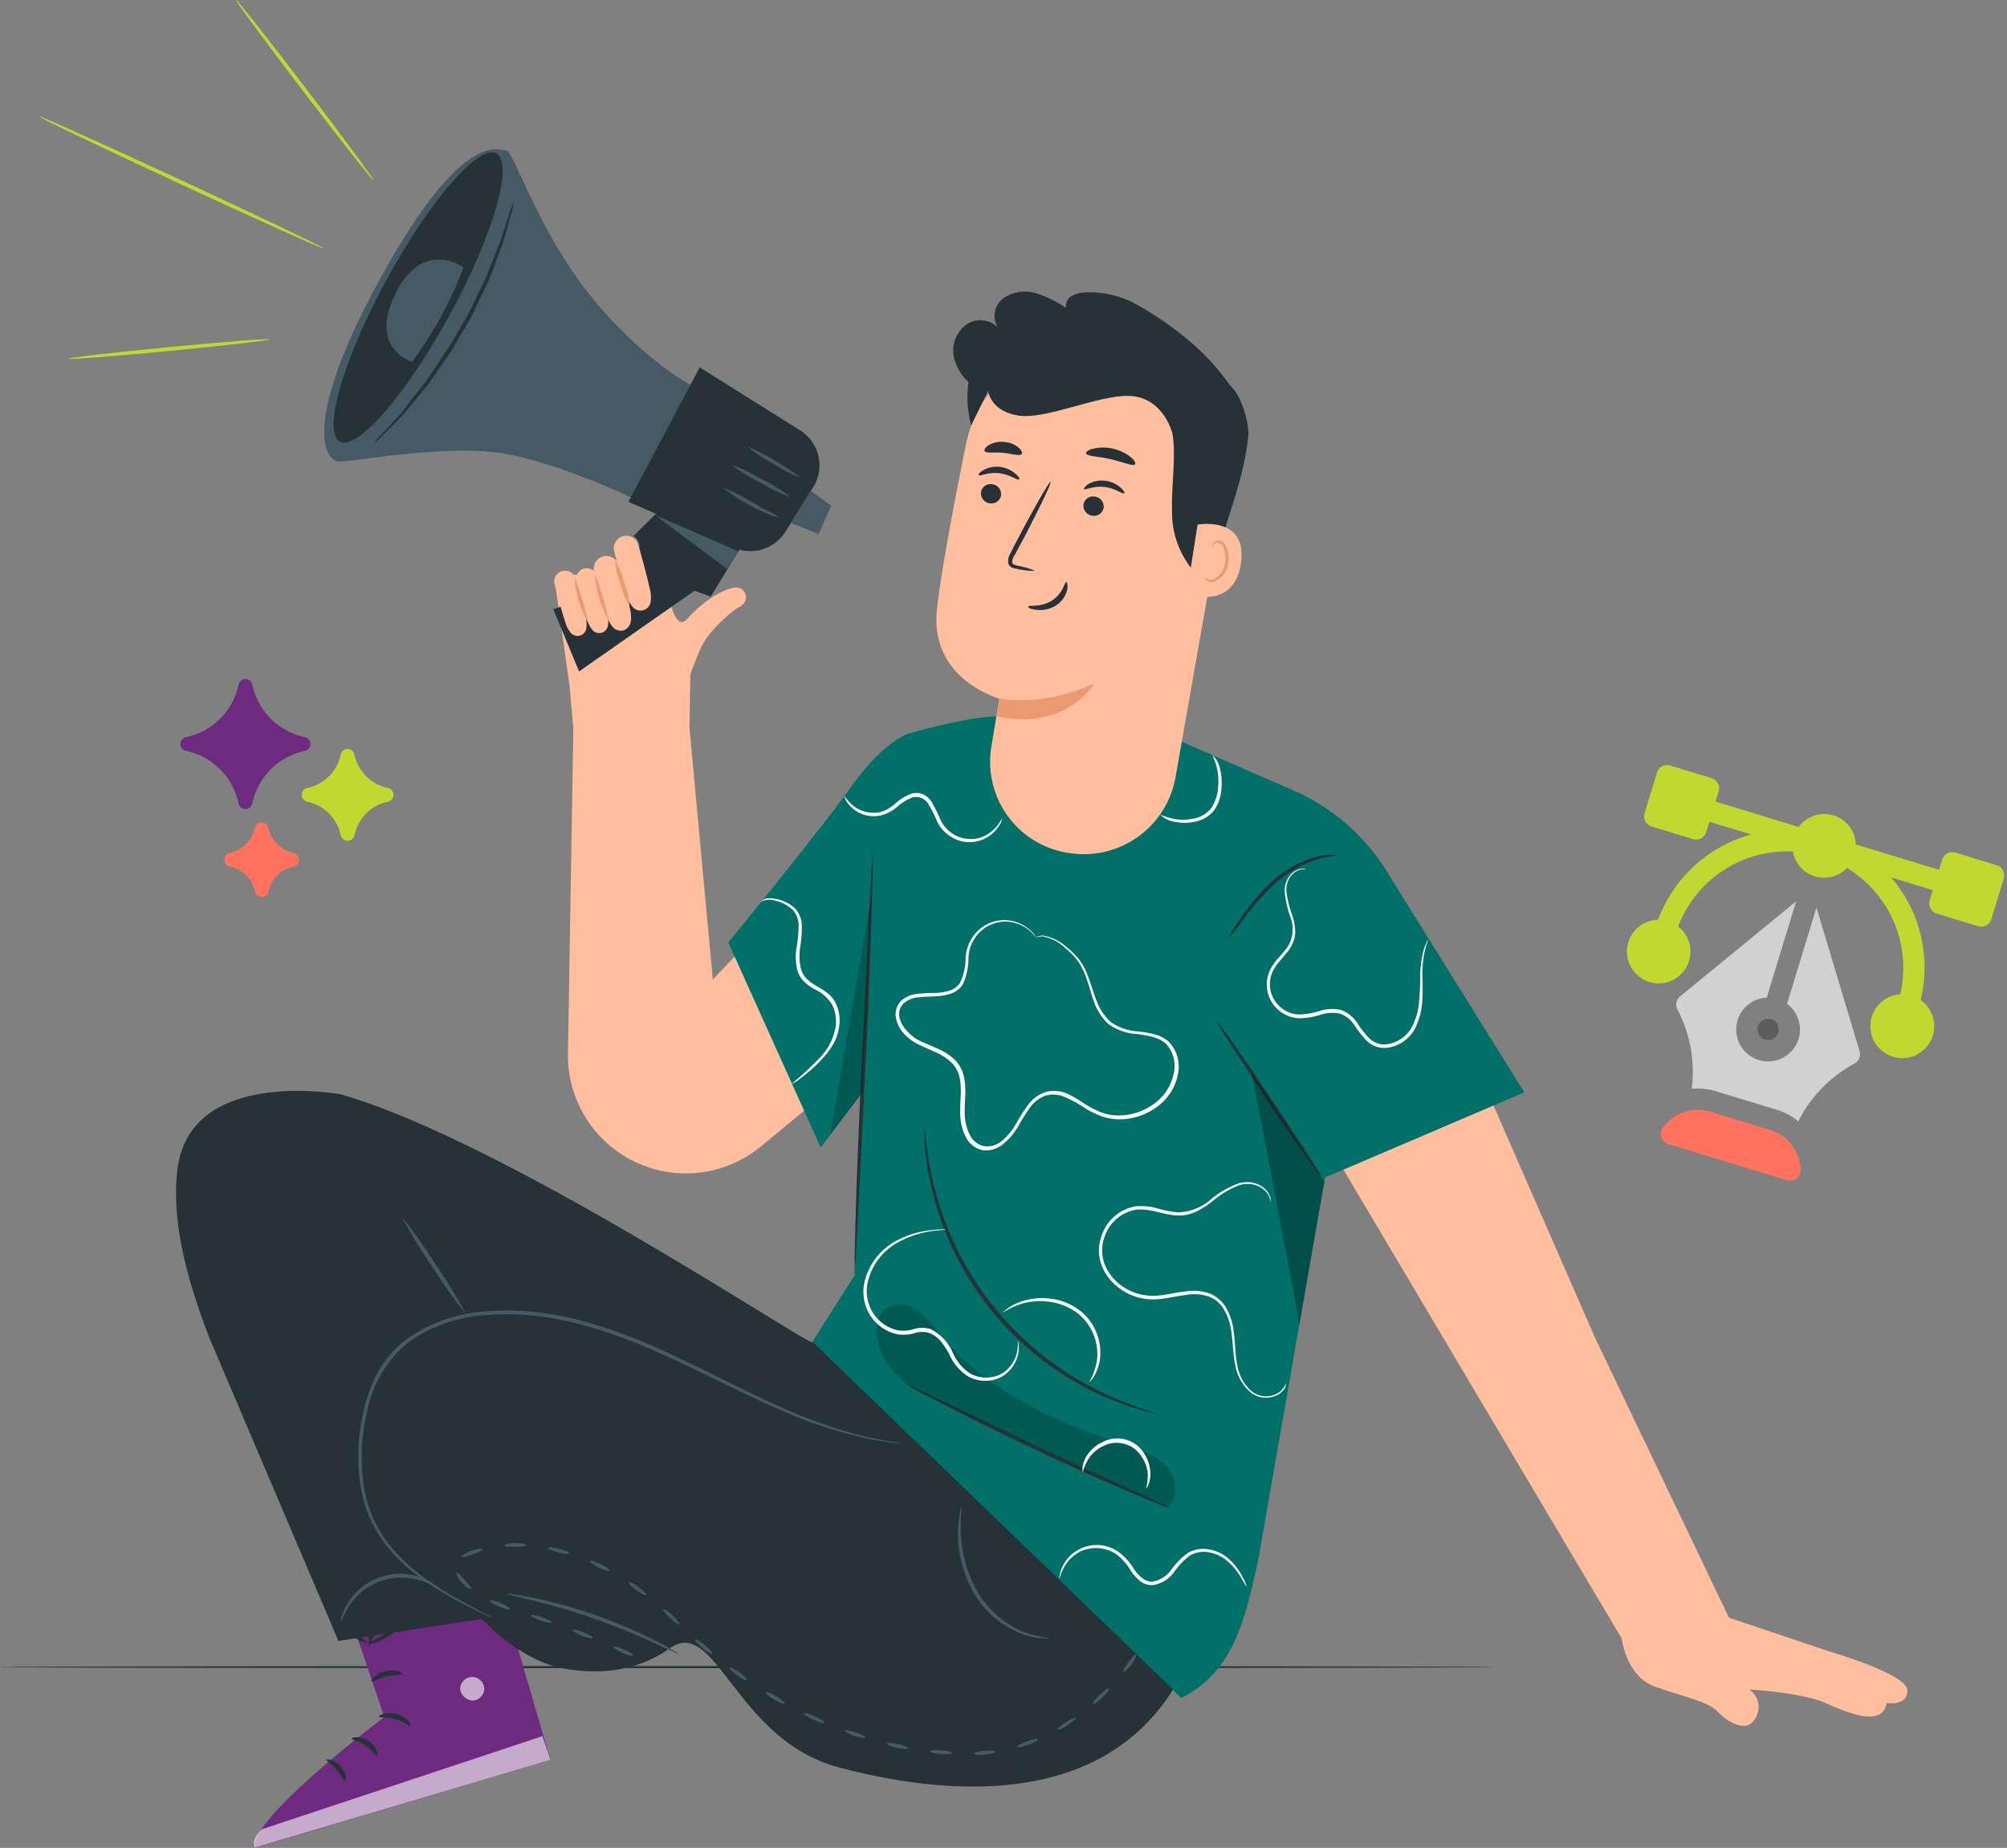 <svg height="503.038" viewBox="0 0 546.339 503.038" width="546.339" xmlns="http://www.w3.org/2000/svg"><rect x="0" y="0" width="546.339" height="503.038" fill="#808080" stroke="none"/><path d="m447.948 415.583c0 .169-91.1.293-203.474.293s-203.474-.124-203.474-.293 91.082-.293 203.474-.293 203.474.135 203.474.293z" fill="#263238" transform="translate(-41 38.237)"/><path d="m192.688 293.376a4.534 4.534 0 0 1 3.435-5.053l4.454.3 15.978-5.532a4.774 4.774 0 0 1 5.992 4.334c0 4.574 2 17.037 5.612 13.122l.28-.26c5.253-5.852 11.325-8.688 13.661-8.349a2.676 2.676 0 0 1 1.158 4.713 2.816 2.816 0 0 1 -.959.659c-.16 0-.359.2-.519.28a40.367 40.367 0 0 0 -6.092 5.453 21.173 21.173 0 0 0 -3.995 5.992c-1.059 2.477-1.9 4.634-2.557 6.491l-.24 14.64 6.351 68.447s42.143-44.26 41.164-44.679l-2.457 68.946-25.525 21.111a32.1 32.1 0 0 1 -52.608-25.266l1.458-88.5-1.039-11.6z" fill="#ffbe9d" transform="translate(-41.206 -131.973)"/><path d="m89.377 336.88 46.157 105.536 36.43 76.136 27.1 9.108s21.451 6.232 21.451 10.665-5.652 3.435-5.652 3.435c-1.039 6.631-10.226 2.876-16.657 0s-20.732-3.675-20.732-3.675a5.812 5.812 0 0 1 .4 9.307c-2.277 1.6-6.232-.34-8.908-3.2s-9.587-4.174-17.276-6.931-8.948-13.062-8.948-13.062l-92.292-155.522z" fill="#ffbe9d" transform="translate(298.702 -78.17)"/><path d="m139.41 407-11.6 15.319-25.15-55.783s24.407-29.78 33.335-42.263 15.479-14.54 15.479-14.54 16.217-4.733 24.306-4.733l40.065 2.4 40.685 17.756a56.363 56.363 0 0 1 24.507 20.632l38.308 61.536-54.245 23.185-18.2 104.179c-3.475 15.6-6.531 30.319-20.931 37.509l-100.6-96.688 11.784-18.575z" fill="#007069" transform="translate(95.598 -109.963)"/><path d="m130.3 346.521c-.24.16 5.992 9.787 13.841 21.531s14.48 21.091 14.7 20.932-5.988-9.784-13.841-21.531-14.456-21.092-14.7-20.932z" fill="#263238" transform="translate(200.893 -68.557)"/><path d="m151.02 396a18.736 18.736 0 0 0 2.676 1.6c1.738.959 4.294 2.317 7.47 3.995 6.371 3.3 15.2 7.709 25.086 12.363s18.914 8.668 25.505 11.464c3.3 1.4 5.992 2.517 7.829 3.256a19.561 19.561 0 0 0 2.936 1.039 17.6 17.6 0 0 0 -2.776-1.418l-7.69-3.535c-6.511-2.976-15.5-7.09-25.365-11.744s-18.754-8.968-25.186-11.984l-7.63-3.675a18.313 18.313 0 0 0 -2.855-1.361z" fill="#263238" transform="translate(95.832 -19.21)"/><path d="m128.24 346.6a35.608 35.608 0 0 0 3.535-4.454 71.124 71.124 0 0 1 8.928-10.186 31.535 31.535 0 0 1 11.524-6.771c3.3-1.039 5.493-1 5.493-1.2a3.992 3.992 0 0 0 -1.538-.12 19.74 19.74 0 0 0 -4.154.6 29.381 29.381 0 0 0 -11.984 6.711 57.42 57.42 0 0 0 -8.828 10.546 28.578 28.578 0 0 0 -2.976 4.874z" fill="#263238" transform="translate(206.132 -91.168)"/><path d="m152.838 360.61a4.134 4.134 0 0 0 0 1.118v3.156a73.7 73.7 0 0 0 1.618 11.524 82.568 82.568 0 0 0 46.477 57.921 75.888 75.888 0 0 0 10.905 3.995c1.318.4 2.377.619 3.076.779a4.384 4.384 0 0 0 1.078.2s-1.438-.5-3.995-1.358a89.51 89.51 0 0 1 -10.705-4.354 84.525 84.525 0 0 1 -46.1-57.462 92.53 92.53 0 0 1 -2-11.4 34.992 34.992 0 0 0 -.354-4.119z" fill="#263238" transform="translate(98.807 -54.504)"/><path d="m142.822 422.267c.18-1-12.9-68.627-12.9-68.627l19.733 29.62" opacity=".3" transform="translate(210.844 -61.455)"/><path d="m196.413 323.57a4.891 4.891 0 0 0 -.14 1.158c0 .879-.12 2-.22 3.355-.14 3.036-.359 7.19-.619 12.283-.5 10.506-1.2 24.786-2 40.545s-1.358 30.2-1.658 40.585c-.16 5.193-.26 9.407-.3 12.3v3.355a4.335 4.335 0 0 0 0 1.158 4.9 4.9 0 0 0 .14-1.158c0-.879.12-2 .22-3.335.14-3.036.359-7.21.619-12.283.5-10.506 1.2-24.786 2-40.565s1.338-30.179 1.658-40.585c.16-5.193.26-9.387.3-12.3v-3.335a4.452 4.452 0 0 0 0-1.178z" fill="#263238" transform="translate(41.172 -91.444)"/><path d="m229.446 440.347c3.236-2.676 2.5-8.149-.36-11.225s-7.11-4.334-11.1-5.692c-19.114-6.192-38.328-14.94-50.931-30.6a30.856 30.856 0 0 0 -5.652-5.992 7.809 7.809 0 0 0 -7.849-1.079c-3.855 2-3.995 7.59-2.377 11.644a22.33 22.33 0 0 0 10.526 11.5" opacity=".2" transform="translate(88.429 -30.023)"/><path d="m202.835 329.58-11.165 64.792 8.708-11.484z" opacity=".2" transform="translate(34.33 -85.45)"/><path d="m297.021 414.79 18.879 64.752-80.43 23.967c-1.818-7.829 35.212-35.612 35.212-35.612l-13.9-41.064z" fill="#6d2a7e" transform="translate(-166.071 -.471)"/><path d="m247.6 435.9a3.415 3.415 0 0 1 3.4 3.056 3.316 3.316 0 0 1 -3.016 3.4 3.635 3.635 0 0 1 -3.575-3.276 3.415 3.415 0 0 1 3.535-3.176" fill="#fff" opacity=".6" transform="translate(-119.172 20.58)"/><path d="m316.113 450.431-2.157-6.451-76.316 25.326s-3.116 2.616-2 5.013z" fill="#fff" opacity=".6" transform="translate(-166.289 28.639)"/><path d="m254.438 441.812c.12.38 2.137 0 4.454.679s3.815 2 4.134 1.758-.939-2.357-3.755-3.136-5.033.36-4.833.699z" fill="#263238" transform="translate(-151.251 25.514)"/><path d="m258.959 444.538c0 .419 2 .579 3.755 1.838s2.736 2.916 3.116 2.776 0-2.437-2.317-3.995-4.654-.998-4.554-.619z" fill="#263238" transform="translate(-163.182 28.78)"/><path d="m268.35 453.057c.4 0 .359-2.157-1.3-3.995s-3.735-2.157-3.795-1.8 1.4 1.2 2.736 2.736 1.959 3.139 2.359 3.059z" fill="#263238" transform="translate(-174.37 31.786)"/><path d="m255.614 437.922c.28.3 2-.779 4.174-1.278s4.214-.32 4.314-.719-2-1.3-4.634-.679-4.234 2.416-3.854 2.676z" fill="#263238" transform="translate(-154.543 19.718)"/><path d="m254.8 436.261a7.99 7.99 0 0 0 3.995-1.218 18.252 18.252 0 0 0 3.835-2.557 19.544 19.544 0 0 0 2-2 4.932 4.932 0 0 0 .919-1.3 1.8 1.8 0 0 0 -.439-2.157 2.256 2.256 0 0 0 -2-.38 5.81 5.81 0 0 0 -1.458.659 15.971 15.971 0 0 0 -2.237 1.6 14.677 14.677 0 0 0 -3 3.555 6.93 6.93 0 0 0 -1.4 3.995c.22 0 .759-1.438 2.237-3.415a15.977 15.977 0 0 1 3-3.1 14.709 14.709 0 0 1 2.1-1.4c.779-.479 1.5-.7 1.838-.379s.14.16 0 .459a3.714 3.714 0 0 1 -.679.959 22.636 22.636 0 0 1 -1.778 1.857 25.092 25.092 0 0 1 -3.433 2.661c-2.082 1.322-3.58 1.941-3.5 2.161z" fill="#263238" transform="translate(-154.649 11.273)"/><path d="m268.065 437.56a6.61 6.61 0 0 0 -.1-4.194 13.081 13.081 0 0 0 -1.857-4.254 12.322 12.322 0 0 0 -1.758-2.137 3.455 3.455 0 0 0 -3.176-1.278 2 2 0 0 0 -1.338 1.618 5.988 5.988 0 0 0 0 1.6 9.386 9.386 0 0 0 .8 2.716 9.987 9.987 0 0 0 2.956 3.655c2.2 1.618 3.995 1.6 3.995 1.458a17.1 17.1 0 0 1 -3.315-2.237 9.47 9.47 0 0 1 -2.4-3.4 8.187 8.187 0 0 1 -.619-2.357c-.14-.9 0-1.678.32-1.678a3.241 3.241 0 0 1 1.818.9 15.744 15.744 0 0 1 1.638 1.877 15.1 15.1 0 0 1 2 3.795c.777 2.318.797 3.916 1.036 3.916z" fill="#263238" transform="translate(-167.235 10.373)"/><path d="m150.974 376.98c-2 14.94 3.076 31.777 8.488 45.938l35.272 82.847 39.047-5.992s8.129 9.068 18.535 12.543c4.654 1.538 19.973 4.554 32.576-4.514s17.836 24.846 45.937 32.356 70.544 11.664 91.116-21.171l-97.867-94.352c-2 .479-84.345-55.045-128.824-67.688-.08 0-40.525-7.43-44.28 20.033z" fill="#263238" transform="translate(-102.612 -59.07)"/><g fill="#455a64"><path d="m224.133 469.6a5.053 5.053 0 0 0 -.519-.32l-1.6-.839c-1.418-.759-3.5-1.818-6.132-3.276a99.577 99.577 0 0 1 -9.347-5.752 49.227 49.227 0 0 1 -10.566-9.807 33.954 33.954 0 0 1 -6.851-15.858 52.689 52.689 0 0 1 .839-19.973 32.256 32.256 0 0 1 10.765-18.754 40.764 40.764 0 0 1 21.97-7.829 67.738 67.738 0 0 1 12.084.1 90.775 90.775 0 0 1 11.6 2 138.173 138.173 0 0 1 21.071 7.29c13.042 5.712 24.367 11.864 34.313 16.118a122.145 122.145 0 0 0 24.267 8.089c1.478.34 2.816.559 3.995.719s2.117.34 2.916.4l1.8.18h.619l-.619-.14-1.778-.26c-.779-.12-1.758-.26-2.9-.5s-2.457-.439-3.995-.8a128.241 128.241 0 0 1 -23.959-8.388c-9.867-4.314-21.151-10.526-34.233-16.318a137.824 137.824 0 0 0 -21.211-7.39 92.69 92.69 0 0 0 -11.724-2 70 70 0 0 0 -12.283-.1 41.584 41.584 0 0 0 -22.609 8.089 28.441 28.441 0 0 0 -7.33 8.908 40.545 40.545 0 0 0 -3.735 10.426 54.048 54.048 0 0 0 -.759 20.313 34.933 34.933 0 0 0 7.13 16.158 48.654 48.654 0 0 0 10.825 9.827 98.262 98.262 0 0 0 9.467 5.632c2.676 1.4 4.793 2.417 6.232 3.1l1.658.759a2.542 2.542 0 0 0 .6.2z" transform="translate(-90.067 -29.215)"/><path d="m246.92 373.35a115.2 115.2 0 0 0 8.189 13.362 120.91 120.91 0 0 0 9.048 12.783 118.645 118.645 0 0 0 -8.189-13.362 120.89 120.89 0 0 0 -9.048-12.783z" transform="translate(-137.341 -41.799)"/><path d="m217.91 424.542a69.007 69.007 0 0 0 7.09 1.838c4.374 1.079 10.386 2.736 16.9 5.013s12.243 4.733 16.338 6.611 6.611 3.136 6.691 3a7.991 7.991 0 0 0 -1.638-1.1c-1.1-.659-2.716-1.538-4.734-2.557a136.313 136.313 0 0 0 -33.395-11.684c-2.217-.459-3.995-.779-5.293-.939a7.991 7.991 0 0 0 -1.959-.182z" transform="translate(-80.17 9.25)"/><path d="m250.612 434.689c.18 0 .639-1.758 2.3-4.194a16.917 16.917 0 0 1 20.088-6.532c2.776 1 4.234 2.217 4.354 2s-.28-.4-.959-.939a14.137 14.137 0 0 0 -3.116-1.8 16.637 16.637 0 0 0 -20.991 6.911 13.76 13.76 0 0 0 -1.458 3.3c-.338.694-.338 1.254-.218 1.254z" transform="translate(-157.791 6.573)"/><path d="m168.2 412.79a5.373 5.373 0 0 0 -.519 1.857 30.3 30.3 0 0 0 -.439 5.253 32.516 32.516 0 0 0 4.594 16.7 25.565 25.565 0 0 0 13.382 10.865 19.215 19.215 0 0 0 5.193 1 5.352 5.352 0 0 0 2 0 37.31 37.31 0 0 1 -6.891-1.6 25.965 25.965 0 0 1 -12.743-10.725 34.154 34.154 0 0 1 -4.758-16.14c-.24-4.494.36-7.19.181-7.21z" transform="translate(93.552 -2.466)"/><path d="m155.58 437.62c.22.18 1.258-.719 2.237-2s1.5-2.656 1.238-2.8-1.138.859-2.1 2.177-1.595 2.443-1.375 2.623z" transform="translate(150.211 17.503)"/><path d="m159.285 441.658c.18.22 1.3-.559 2.5-1.718s2-2.257 1.8-2.437-1.338.559-2.517 1.7-1.982 2.235-1.783 2.455z" transform="translate(138.297 22.153)"/><path d="m163.764 444.691c.14.24 1.4-.28 2.8-1.2s2.4-1.838 2.237-2-1.438.32-2.8 1.2-2.376 1.84-2.237 2z" transform="translate(124.111 26.131)"/><path d="m168.96 446.512c0 .28 1.418 0 3-.519s2.756-1.238 2.636-1.518-1.458 0-2.976.539-2.74 1.219-2.66 1.498z" transform="translate(107.931 29.023)"/><path d="m174.7 446.795c0 .28 1.358.4 3.036.24s2.976-.5 2.936-.779-1.418-.4-3.036-.24-2.936.499-2.936.779z" transform="translate(90.387 30.598)"/><path d="m180.66 446.223c0 .28 1.3.6 2.956.719a13.367 13.367 0 0 0 2.237 0c.5 0 .8-.12.819-.26s-.26-.28-.739-.419a12.724 12.724 0 0 0 -2.2-.319c-1.733-.16-3.033-.021-3.073.279z" transform="translate(72.484 30.531)"/><path d="m186.64 445.1c0 .28 1.178.779 2.816 1.139s2.976.4 3.016.12-1.2-.8-2.816-1.138-2.956-.444-3.016-.121z" transform="translate(54.74 29.56)"/><path d="m192.448 443.289c0 .28 1.1.919 2.676 1.458s2.936.719 3.016.459-1.118-.919-2.676-1.458-2.916-.719-3.016-.459z" transform="translate(37.467 27.833)"/><path d="m198.087 440.932c-.14.26 1 1.039 2.5 1.718s2.836 1.039 2.956.779-1.019-1.039-2.517-1.718-2.819-1.038-2.939-.779z" transform="translate(20.822 25.515)"/><path d="m203.488 438.029c-.14.24.9 1.118 2.337 2s2.716 1.3 2.836 1.059-.9-1.138-2.317-2-2.716-1.279-2.856-1.059z" transform="translate(4.916 22.647)"/><path d="m208.573 434.653c-.18.24.779 1.2 2.137 2.177s2.576 1.558 2.736 1.318-.8-1.218-2.137-2.177-2.596-1.537-2.736-1.318z" transform="translate(-10.015 19.291)"/><path d="m213.346 430.827c-.2.22.679 1.278 2 2.357s2.437 1.8 2.616 1.578-.679-1.278-2-2.357-2.416-1.778-2.616-1.578z" transform="translate(-24.056 15.488)"/><path d="m217.837 426.707c-.2.22.619 1.318 1.818 2.437s2.357 1.877 2.537 1.678-.6-1.278-1.818-2.437-2.357-1.878-2.537-1.678z" transform="translate(-37.255 11.38)"/><path d="m222.317 423.023c-.16.24.779 1.218 2.117 2.177s2.557 1.558 2.736 1.338-.779-1.2-2.117-2.177-2.576-1.561-2.736-1.338z" transform="translate(-51.202 7.693)"/><path d="m227.313 420.143c-.12.26 1 1.059 2.457 1.8s2.776 1.119 2.916.859-.959-1.059-2.457-1.8-2.796-1.079-2.916-.859z" transform="translate(-66.704 4.801)"/><path d="m232.808 418.409c0 .28 1.2.839 2.776 1.218s2.956.5 3.036.24-1.158-.839-2.776-1.238-2.996-.499-3.036-.22z" transform="translate(-83.623 2.98)"/><path d="m238.7 418.34c0 .3 1.378.4 3.016.359s2.956-.18 2.976-.459-1.318-.6-3-.579-3.012.439-2.992.679z" transform="translate(-101.459 2.39)"/><path d="m244.658 420.625c.14.26 1.418-.12 2.936-.659s2.776-1.078 2.716-1.358-1.458-.2-3.056.38-2.716 1.377-2.596 1.637z" transform="translate(-118.961 3.181)"/><path d="m250.193 426.107c.18-.24-.719-1.218-1.778-2.417s-2-2.2-2.177-2 .24 1.458 1.4 2.736 2.375 1.901 2.555 1.681z" transform="translate(-121.96 6.387)"/><path d="m246.464 427.824c0-.28-1.059-1-2.557-1.618s-2.836-.919-2.976-.659 1.019.979 2.577 1.618 2.792.935 2.956.659z" transform="translate(-107.665 10.163)"/><path d="m240.9 429.5c0-.28-1.1-.919-2.676-1.458s-2.916-.739-3.016-.459 1.118.919 2.676 1.438 2.916.739 3.016.479z" transform="translate(-90.675 12.161)"/><path d="m235.174 431.757c.12-.26-1.039-.959-2.6-1.578s-2.876-.879-2.976-.619 1.059.979 2.6 1.6 2.876.877 2.976.597z" transform="translate(-73.766 14.158)"/><path d="m229.564 434.231c.12-.26-1.019-1.019-2.537-1.658s-2.856-.979-2.956-.719 1.019 1.019 2.537 1.658a6.06 6.06 0 0 0 2.956.719z" transform="translate(-57.111 16.458)"/><path d="m319.412 295.153s-13.062-3.995-30.419-23.268-24.347-43.94-26.644-43.94-11.984-5.433-33.954 34.473-15.3 50.072-11.524 50.272 29.959-5.033 45.937-2 35.951 12.9 35.951 12.9z" transform="translate(-124.629 -187.058)"/></g><path d="m248.979 290.135-5.173 8.289-2.317 3.7a11.284 11.284 0 0 1 -15.039 3.895l-27.723-11.989 19.394-36.61 27.323 17.137a11.285 11.285 0 0 1 3.535 15.579z" fill="#263238" transform="translate(-27.652 -157.414)"/><path d="m261.6 284.189-10.406 17.1-4.434-1.6-31.417 21.97-7.01-16.9s17.975-6.252 21.77-12.243 0-7.69 0-7.69l8.925-8.826z" fill="#263238" transform="translate(-57.707 -138.884)"/><path d="m256.287 262.883c-11.764 21.631-17.456 41.264-12.7 43.94s18.135-12.842 29.959-34.473 17.456-41.264 12.7-43.94-18.175 12.823-29.959 34.473z" fill="#263238" transform="translate(-151.102 -186.645)"/><path d="m204.68 285.964-7.55-3 5.453-8.708 5.512 4.015z" fill="#455a64" transform="translate(18.165 -140.62)"/><path d="m209.79 277.54 19.753 14.76 2.956-4.873z" fill="#455a64" transform="translate(-31.525 -137.349)"/><path d="m205.013 274.26-5.453 8.708 1.558.619 4.554-8.848z" fill="#455a64" transform="translate(15.735 -140.62)"/><path d="m218.848 279.528a42.988 42.988 0 0 1 -8.349-3.995 43.006 43.006 0 0 1 -7.869-4.853 43.6 43.6 0 0 1 8.349 3.995 42.989 42.989 0 0 1 7.869 4.853z" fill="#455a64" transform="translate(-3.573 -144.19)"/><path d="m215.82 276.768a36.492 36.492 0 0 1 -7.53-3.855 37.948 37.948 0 0 1 -7.05-4.714 71.5 71.5 0 0 1 14.58 8.568z" fill="#455a64" transform="translate(2.231 -146.663)"/><path d="m219.138 281.809a6.653 6.653 0 0 1 -2.377-.719l-2.5-1.039c-.919-.419-1.877-.979-2.9-1.538a32.951 32.951 0 0 1 -7.03-4.654 40.792 40.792 0 0 1 7.51 3.775c1.019.559 2 1.158 2.836 1.6s1.7.859 2.377 1.218c1.325.718 2.146 1.217 2.084 1.357z" fill="#455a64" transform="translate(-7.279 -141.018)"/><path d="m268.192 244.844s-11.025-7.989-18.495 7.11 4.474 18.595 4.474 18.595a104.08 104.08 0 0 0 14.021-25.705z" fill="#455a64" transform="translate(-142.016 -172.061)"/><path d="m278.558 234.94a14.667 14.667 0 0 1 -.659 2.956c-.519 1.877-1.238 4.594-2.237 7.989-.6 1.638-1.278 3.415-2 5.333l-1.118 2.976c-.2.5-.379 1.019-.579 1.558s-.479 1.019-.719 1.538l-3.116 6.531c-.26.579-.539 1.138-.819 1.718s-.619 1.118-.939 1.678l-2 3.415-2 3.415c-.34.539-.639 1.118-1 1.638s-.739 1.059-1.079 1.578l-4.154 5.992c-.34.459-.639.939-.979 1.378l-1.078 1.3-2 2.437-3.655 4.394c-2.417 2.517-4.414 4.474-5.792 5.852a15.975 15.975 0 0 1 -2.237 2 20.959 20.959 0 0 1 2-2.3l5.552-5.992 3.455-4.574 2-2.457 1.039-1.3c.34-.439.639-.919.959-1.378l3.995-5.992 1.059-1.558c.379-.519.659-1.1 1-1.638l2-3.4c.659-1.138 1.318-2.277 2-3.375.3-.559.659-1.1.939-1.678s.539-1.138.819-1.7l3.136-6.451c.24-.519.519-1.019.719-1.538s.419-1.039.619-1.538c.4-1.019.779-2 1.158-2.936l2.1-5.273c1.059-3.256 1.9-5.992 2.517-7.809a20.386 20.386 0 0 1 1.1-2.8z" fill="#263238" transform="translate(-138.74 -179.833)"/><path d="m224.139 280.511a3.375 3.375 0 0 0 -2.339 4.089c.859 3.4 2.257 8.728 3.375 11.984a8.969 8.969 0 0 0 1.5 2.956 2.8 2.8 0 0 0 5.093-1.438 8.907 8.907 0 0 0 -.3-3.475c-.7-3.176-2-7.989-3.116-11.8a3.375 3.375 0 0 0 -4.214-2.317z" fill="#ffbe9d" transform="translate(-54.622 -134.527)"/><path d="m226.849 283.279a3.375 3.375 0 0 0 -2.337 4.094c.859 3.4 2.257 8.728 3.4 11.984a8.608 8.608 0 0 0 1.5 2.956 3.056 3.056 0 0 0 2.956 1.118 3.136 3.136 0 0 0 2.117-2.576 9.327 9.327 0 0 0 -.28-3.475c-.719-3.156-2-7.989-3.116-11.8a3.415 3.415 0 0 0 -4.234-2.317z" fill="#ffbe9d" transform="translate(-62.745 -131.783)"/><path d="m229.6 284.919a2.956 2.956 0 0 0 -2 3.555c.739 2.936 2 7.55 2.936 10.366a7.65 7.65 0 0 0 1.3 2.576 2.417 2.417 0 0 0 4.394-1.258 7.73 7.73 0 0 0 -.24-3.016c-.619-2.736-1.738-6.851-2.7-10.226a2.956 2.956 0 0 0 -3.655-2z" fill="#ffbe9d" transform="translate(-70.711 -130.107)"/><path d="m232.557 285.241a2.956 2.956 0 0 0 -2 3.575c.739 2.956 2 7.59 2.956 10.426a7.469 7.469 0 0 0 1.3 2.577 2.417 2.417 0 0 0 4.414-1.258 7.83 7.83 0 0 0 -.24-3.036c-.619-2.736-1.738-6.891-2.716-10.266a2.956 2.956 0 0 0 -3.675-2z" fill="#ffbe9d" transform="translate(-79.598 -129.77)"/><path d="m228.535 296.233a20.7 20.7 0 0 0 -1.458-6.391 21.111 21.111 0 0 0 -2.477-6.092 20.392 20.392 0 0 0 1.478 6.391 21.432 21.432 0 0 0 2.457 6.092z" fill="#eb996e" transform="translate(-57.14 -131.155)"/><path d="m233.965 298.523a81.89 81.89 0 0 0 -3.735-12.523 27.821 27.821 0 0 0 3.735 12.543z" fill="#eb996e" transform="translate(-73.815 -128.912)"/><path d="m231.175 298.183a82.973 82.973 0 0 0 -3.735-12.563 27.8 27.8 0 0 0 3.735 12.563z" fill="#eb996e" transform="translate(-65.453 -129.29)"/><path d="m259.522 207.351c-.22.16 7.989 11.285 18.3 24.826s18.894 24.387 19.114 24.207-7.989-11.285-18.275-24.826-18.899-24.387-19.139-24.207z" fill="#c1d831" transform="translate(-195.282 -207.349)"/><path d="m266.35 223.223c-.12.26 17.1 8.508 38.468 18.415s38.767 17.736 38.887 17.476-17.1-8.508-38.448-18.415-38.747-17.735-38.907-17.476z" fill="#c1d831" transform="translate(-255.697 -191.524)"/><path d="m273.68 258.9c0 .28 12.3-.659 27.4-2.117s27.343-2.876 27.323-3.156-12.3.659-27.423 2.117-27.34 2.874-27.3 3.156z" fill="#c1d831" transform="translate(-255.037 -161.248)"/><path d="m221.714 295.957-13.561 77.1a25.366 25.366 0 0 1 -28.561 20.532 25.086 25.086 0 0 1 -21.571-28.841l2.2-13.262s-18.974-5.153-17-24.207c.959-9.187 4.474-27.962 7.869-44.859a36.37 36.37 0 0 1 41.5-28.421 35.472 35.472 0 0 1 29.12 41.963z" fill="#ffbe9d" transform="translate(111.82 -161.318)"/><path d="m161.849 304.684a45.8 45.8 0 0 0 25.965-4.214s-7.53 13.042-26.584 9.048z" fill="#eb996e" transform="translate(110.148 -114.481)"/><path d="m173.989 275.513a2.736 2.736 0 0 0 2.337 3.036 2.636 2.636 0 0 0 3.116-2.117 2.736 2.736 0 0 0 -2.337-3.056 2.636 2.636 0 0 0 -3.116 2.137z" fill="#263238" transform="translate(93.055 -141.553)"/><path d="m171.55 273.262c.3.4 2.576-.9 5.532-.539s4.973 2 5.333 1.718 0-.819-.959-1.6a7.869 7.869 0 0 0 -4.214-1.838 7.351 7.351 0 0 0 -4.474.9c-1.038.58-1.438 1.14-1.218 1.359z" fill="#263238" transform="translate(94.915 -143.916)"/><path d="m160.01 277.183a2.756 2.756 0 0 0 2.337 3.056 2.656 2.656 0 0 0 3.136-2.137 2.736 2.736 0 0 0 -2.337-3.036 2.656 2.656 0 0 0 -3.136 2.117z" fill="#263238" transform="translate(134.936 -139.868)"/><path d="m157.2 275.151c.3.379 2.557-.9 5.533-.559s4.973 2 5.333 1.738-.1-.819-.979-1.618a7.589 7.589 0 0 0 -4.214-1.817 7.47 7.47 0 0 0 -4.454.879c-.996.658-1.375 1.377-1.219 1.377z" fill="#263238" transform="translate(137.882 -142.03)"/><path d="m174.574 297.249a21.013 21.013 0 0 0 -4.734-1.4c-.739-.16-1.438-.4-1.518-.919a3.856 3.856 0 0 1 .779-2.157l2.9-5.433c3.995-7.729 7.09-14.141 6.771-14.3s-3.875 5.992-7.989 13.741c-.979 1.9-2 3.715-2.8 5.473a4.194 4.194 0 0 0 -.739 2.876 1.877 1.877 0 0 0 1.119 1.238 5.055 5.055 0 0 0 1.258.319 20.1 20.1 0 0 0 4.953.559z" fill="#263238" transform="translate(107.21 -141.838)"/><path d="m175.266 286.67c-.479 0-.859 3.076-3.875 5.033s-6.411 1.2-6.471 1.638.679.7 2.137.9a8.169 8.169 0 0 0 5.393-1.178 6.951 6.951 0 0 0 3.036-4.254c.279-1.32-.06-2.139-.22-2.139z" fill="#263238" transform="translate(115.007 -128.243)"/><path d="m155.688 269.926c.2.819 3.216.779 6.651 1.578s6.132 2 6.671 1.418c.26-.32-.14-1.138-1.2-2a12.163 12.163 0 0 0 -10.146-2.277c-1.337.322-2.056.881-1.976 1.281z" fill="#263238" transform="translate(139.958 -146.512)"/><path d="m171.161 270.073c.439.719 2.576.26 5.033.5s4.494.959 5.053.32c.24-.3 0-1.019-.839-1.738a6.93 6.93 0 0 0 -3.995-1.558 7.15 7.15 0 0 0 -4.174.879c-.898.598-1.258 1.237-1.078 1.597z" fill="#263238" transform="translate(96.882 -147.298)"/><path d="m143.594 256.256a6.731 6.731 0 0 1 8.768.539 5.992 5.992 0 0 1 1.7-7.989 10.306 10.306 0 0 1 8.728-1.258 29.618 29.618 0 0 1 8.169 3.995 3.076 3.076 0 0 1 1.338-3.116 7.39 7.39 0 0 1 3.435-1.078 26.184 26.184 0 0 1 14.4 3.235 89.875 89.875 0 0 1 13.322 9.048 63.658 63.658 0 0 1 12.183 13.022l.16.14c2.816 2.517 5.193 10.106 4.773 13.821-1.578 13.721-6.132 21.651-8.688 34.633a4.553 4.553 0 0 1 -.979 2.417c-1.578 1.638-4.414.24-5.992-1.478a24.526 24.526 0 0 1 -5.073-15.439c-.18-5.513.619-11.005.479-16.518v-.4a30.954 30.954 0 0 0 -.4-4.194c-.24-.9-2.576-8.768-10.146-9.986-7.989-1.358-23.867 6.431-31.717 5.193s-8.269-6.771-8.269-6.771l-4.614 9.387a28.423 28.423 0 0 1 -.739-11.724 13.322 13.322 0 0 1 -3.995-6.851 8.808 8.808 0 0 1 3.157-8.628z" fill="#263238" transform="translate(119.216 -167.715)"/><path d="m144.13 278.965c.34-.1 13.721-2.357 11.784 10.606s-14.76 8.369-14.72 7.989 2.936-18.595 2.936-18.595z" fill="#ffbe9d" transform="translate(181.874 -136.137)"/><path d="m142.972 290.958a3.265 3.265 0 0 0 .559.419 2.377 2.377 0 0 0 1.718.3 5.692 5.692 0 0 0 3.375-4.634 7.709 7.709 0 0 0 -.16-3.336 2.617 2.617 0 0 0 -1.478-2 1.2 1.2 0 0 0 -1.438.419c-.22.34-.18.619-.26.619s-.24-.26 0-.779a1.657 1.657 0 0 1 .639-.739 1.838 1.838 0 0 1 1.318-.14 3.276 3.276 0 0 1 2 2.357 7.729 7.729 0 0 1 .24 3.735 5.992 5.992 0 0 1 -4.174 5.113 2.5 2.5 0 0 1 -2-.659c-.359-.355-.379-.675-.339-.675z" fill="#eb996e" transform="translate(184.849 -133.87)"/><path d="m126.437 325.944a2.4 2.4 0 0 0 -1.138-.18 4.474 4.474 0 0 0 -2.956 1.478 6.431 6.431 0 0 0 -1.718 4.913 28.58 28.58 0 0 0 1.518 6.711 9.148 9.148 0 0 1 -.459 7.69c-1.418 2.477-4.314 4.374-5.492 7.829a9.207 9.207 0 0 0 2.9 9.986 9.347 9.347 0 0 0 5.393 2.1 19.733 19.733 0 0 0 5.772-.939 10.467 10.467 0 0 1 5.393-.34 7.829 7.829 0 0 1 3.995 3.236 27.6 27.6 0 0 0 3.4 4.254 6.791 6.791 0 0 0 5.053 1.857 9.986 9.986 0 0 0 7.989-5.293 19.534 19.534 0 0 0 2-8.149c.14-2.556 0-4.853 0-6.851a34.31 34.31 0 0 1 .439-5.093 26.1 26.1 0 0 1 1.218-4.194 4.132 4.132 0 0 0 -.559 1 13.282 13.282 0 0 0 -1.039 3.116 28.486 28.486 0 0 0 -.639 5.153 64.8 64.8 0 0 1 -.26 6.831 18.635 18.635 0 0 1 -2 7.769 9.207 9.207 0 0 1 -7.25 4.754 5.772 5.772 0 0 1 -4.334-1.638 26.609 26.609 0 0 1 -3.256-4.114 8.848 8.848 0 0 0 -4.514-3.635 11.185 11.185 0 0 0 -5.992.34 20.068 20.068 0 0 1 -5.473.9 8.348 8.348 0 0 1 -4.813-1.857 8.249 8.249 0 0 1 -2.636-8.928c.979-3.056 3.795-4.993 5.353-7.69a8.108 8.108 0 0 0 1.138-4.334 16.5 16.5 0 0 0 -.719-3.995 28.9 28.9 0 0 1 -1.658-6.551 5.992 5.992 0 0 1 1.438-4.614 4.474 4.474 0 0 1 2.676-1.518c.831-.064 1.23.052 1.23-.004z" fill="#fafafa" transform="translate(229.106 -89.264)"/><path d="m186.039 423.136a5.867 5.867 0 0 1 -.6 1.238 5.213 5.213 0 0 1 -3.1 2.157 6.291 6.291 0 0 1 -5.712-1.2 11.983 11.983 0 0 1 -3.815-6.99c-.639-2.976-.519-6.371-1.1-9.987a15.978 15.978 0 0 0 -1.837-5.453 9.107 9.107 0 0 0 -4.594-4.114 12.943 12.943 0 0 0 -6.411-.579c-2.177.22-4.314.719-6.471 1a15.679 15.679 0 0 1 -6.531-.32 14.92 14.92 0 0 1 -5.832-3.236 12.683 12.683 0 0 1 -3.6-5.572 10.665 10.665 0 0 1 .12-6.371 10.965 10.965 0 0 1 8.688-7.729c3.995-.439 7.59 1.5 11.365 1.578a10.786 10.786 0 0 0 5.273-1.2 24.893 24.893 0 0 0 4.134-2.656 25.265 25.265 0 0 1 6.991-4.274 7.19 7.19 0 0 1 5.992.4 5.432 5.432 0 0 1 2.557 2.776 12.793 12.793 0 0 1 .32 1.338 3.136 3.136 0 0 0 -.12-1.4 5.473 5.473 0 0 0 -2.556-3.076 7.709 7.709 0 0 0 -2.8-.959 8.508 8.508 0 0 0 -3.475.38 25.047 25.047 0 0 0 -7.27 4.234 14.221 14.221 0 0 1 -8.928 3.575 27.729 27.729 0 0 1 -5.453-1.019 16.816 16.816 0 0 0 -5.992-.639 11.864 11.864 0 0 0 -9.527 8.349 11.425 11.425 0 0 0 -.14 6.991 13.721 13.721 0 0 0 3.875 5.992 15.76 15.76 0 0 0 6.251 3.475 16.318 16.318 0 0 0 6.931.32c2.237-.3 4.374-.779 6.451-1.019a12.084 12.084 0 0 1 5.992.5 7.989 7.989 0 0 1 4.154 3.675 15.757 15.757 0 0 1 1.8 5.133c.579 3.535.519 6.97 1.218 9.986a12.563 12.563 0 0 0 4.174 7.29 6.671 6.671 0 0 0 6.172 1.118 5.213 5.213 0 0 0 3.176-2.437 2.915 2.915 0 0 0 .22-1.278z" fill="#fafafa" transform="translate(164.012 -46.666)"/><path d="m188.165 337.729a7.37 7.37 0 0 0 -1.378-1.857 10.665 10.665 0 0 0 -5.992-3 10.246 10.246 0 0 0 -9.547 3.795 10.966 10.966 0 0 0 -2.417 6.172 16.378 16.378 0 0 1 -1.518 6.951 5.393 5.393 0 0 1 -2.916 2.177 15.739 15.739 0 0 1 -3.995.619 32.215 32.215 0 0 0 -4.334.2 8.148 8.148 0 0 0 -4.374 1.558 5.374 5.374 0 0 0 -1.518 2 5.312 5.312 0 0 0 -.4 2.5 8.329 8.329 0 0 0 2 4.514 12.764 12.764 0 0 0 3.995 3.136c1.5.759 3.076 1.378 4.614 2.1a16.256 16.256 0 0 1 4.254 2.616 8.248 8.248 0 0 1 2.5 4.254c.819 3.355 0 6.991.24 10.785a13.98 13.98 0 0 0 1.518 5.592 6.651 6.651 0 0 0 4.754 3.575 7.37 7.37 0 0 0 5.732-2 17.476 17.476 0 0 0 3.815-4.654 49.581 49.581 0 0 1 3.076-4.893 9.028 9.028 0 0 1 4.254-3.316 7.65 7.65 0 0 1 5.233.34 30.948 30.948 0 0 1 4.873 2.6 27.723 27.723 0 0 0 4.953 2.577 15.338 15.338 0 0 0 5.493.919 17.3 17.3 0 0 0 9.986-3.515 14.181 14.181 0 0 0 5.472-8.448 9.787 9.787 0 0 0 -2.377-9.128 9.548 9.548 0 0 0 -4.114-2.117 33.957 33.957 0 0 0 -4.294-.739 13.981 13.981 0 0 1 -7.35-2.5 14.62 14.62 0 0 1 -3.995-5.992c-.859-2.137-1.418-4.254-2.157-6.192a18.135 18.135 0 0 0 -2.7-5.093 23.547 23.547 0 0 0 -3.475-3.355 12.3 12.3 0 0 0 -5.992-2.9 2.777 2.777 0 0 0 -2.217.619 3.556 3.556 0 0 1 2.2-.4 12.264 12.264 0 0 1 5.732 3 22.171 22.171 0 0 1 3.355 3.355 18.455 18.455 0 0 1 2.537 4.973c.7 2 1.238 3.995 2 6.232a15.1 15.1 0 0 0 3.995 6.251 14.439 14.439 0 0 0 7.729 2.716c2.736.419 5.792.719 7.989 2.716a8.888 8.888 0 0 1 2 8.309 13.422 13.422 0 0 1 -5.153 7.869 16.458 16.458 0 0 1 -9.447 3.276 13.98 13.98 0 0 1 -5.113-.859 27.542 27.542 0 0 1 -4.793-2.517 31.556 31.556 0 0 0 -4.494-2.576 8.629 8.629 0 0 0 -5.992-.359 9.987 9.987 0 0 0 -4.754 3.655 46.881 46.881 0 0 0 -3.156 5.013 17.319 17.319 0 0 1 -3.575 4.374 6.252 6.252 0 0 1 -4.927 1.654 5.492 5.492 0 0 1 -3.995-3.036 13.121 13.121 0 0 1 -1.4-5.153c-.2-3.575.6-7.31-.3-10.965a9.267 9.267 0 0 0 -2.8-4.734 16.7 16.7 0 0 0 -4.505-2.775c-1.578-.719-3.136-1.318-4.594-2a11.724 11.724 0 0 1 -3.695-2.9 7.451 7.451 0 0 1 -2-3.995 4.475 4.475 0 0 1 .32-2 4.674 4.674 0 0 1 1.278-1.638 7.35 7.35 0 0 1 3.995-1.378c1.418-.16 2.856-.16 4.274-.24a16.3 16.3 0 0 0 4.174-.7 6.232 6.232 0 0 0 3.276-2.5 16.658 16.658 0 0 0 1.558-7.27 10.466 10.466 0 0 1 2.2-5.992 9.986 9.986 0 0 1 9.028-3.815 10.725 10.725 0 0 1 5.812 2.736 19.467 19.467 0 0 1 1.538 1.758z" fill="#fafafa" transform="translate(94.038 -82.274)"/><path d="m143.906 326.448a6.951 6.951 0 0 0 4.154 2 13 13 0 0 0 5.073 0 8.869 8.869 0 0 0 5.453-3.136 11.684 11.684 0 0 0 2-5.992 15.977 15.977 0 0 0 -.34-5.053 6.771 6.771 0 0 0 -2.137-3.995 17.981 17.981 0 0 1 1.4 4.234 17.117 17.117 0 0 1 .14 4.814 11.563 11.563 0 0 1 -1.857 5.413 7.989 7.989 0 0 1 -4.813 2.816 13.98 13.98 0 0 1 -4.754.18 20.413 20.413 0 0 1 -4.314-1.278z" fill="#fafafa" transform="translate(171.912 -104.707)"/><path d="m173.84 316.214a1.584 1.584 0 0 0 .14.539 5.512 5.512 0 0 0 .779 1.438 8.967 8.967 0 0 0 4.973 3.316 9.267 9.267 0 0 0 4.214 0 11.184 11.184 0 0 0 4.254-2.277 13.681 13.681 0 0 1 4.194-2.576 3.815 3.815 0 0 1 4.254 1.678 35.953 35.953 0 0 1 2.457 4.873 9.986 9.986 0 0 0 3.535 3.995 9.427 9.427 0 0 0 13.322-2.876 4 4 0 0 0 .819-2 13.384 13.384 0 0 1 -1.138 1.8 9.986 9.986 0 0 1 -4.514 3.375 9.068 9.068 0 0 1 -11.1-4.754 37.946 37.946 0 0 0 -2.517-5.013 5.373 5.373 0 0 0 -2.377-2 4.673 4.673 0 0 0 -3-.12 14.319 14.319 0 0 0 -4.534 2.8 10.407 10.407 0 0 1 -3.855 2.2 8.669 8.669 0 0 1 -3.855 0 8.888 8.888 0 0 1 -4.813-2.836 15.855 15.855 0 0 1 -1.238-1.562z" fill="#fafafa" transform="translate(55.995 -99.567)"/><path d="m204.389 380.312a10.592 10.592 0 0 0 2.217-1.438 45.5 45.5 0 0 0 5.452-4.754 25.963 25.963 0 0 0 3.176-3.995 13.28 13.28 0 0 0 2-5.513 10.765 10.765 0 0 0 -1.019-6.411 7.989 7.989 0 0 0 -2.257-2.676 24.282 24.282 0 0 0 -2.936-1.878 12.741 12.741 0 0 1 -2.656-2 6.292 6.292 0 0 1 -1.538-2.636 15.46 15.46 0 0 1 -.2-5.992 29.959 29.959 0 0 0 .419-5.752 7.03 7.03 0 0 0 -1.857-4.774 10.606 10.606 0 0 0 -6.731-2.7 2.876 2.876 0 0 0 -2.477.919 4.713 4.713 0 0 1 2.457-.519 10.626 10.626 0 0 1 6.231 2.816 6.312 6.312 0 0 1 1.518 4.314 33.314 33.314 0 0 1 -.5 5.572 15.7 15.7 0 0 0 .16 6.451 7.15 7.15 0 0 0 1.777 3.076 12.781 12.781 0 0 0 2.876 2.1 10.746 10.746 0 0 1 4.814 4.254 10.106 10.106 0 0 1 .979 5.832 15.978 15.978 0 0 1 -4.754 9.008c-4.215 4.399-7.271 6.536-7.151 6.696z" fill="#fafafa" transform="translate(11.205 -85.251)"/><path d="m193.882 374.939a2.755 2.755 0 0 0 -.919 0 21.8 21.8 0 0 0 -2.676.16 25.8 25.8 0 0 0 -9.467 2.756 17.236 17.236 0 0 0 -8.948 11.325 11.984 11.984 0 0 0 1.238 8.648 11.7 11.7 0 0 0 7.51 5.612 10.687 10.687 0 0 0 4.853-.26 6.591 6.591 0 0 1 4.154 0 7.989 7.989 0 0 1 3.236 2.5 23.1 23.1 0 0 1 2.137 3.373 13.4 13.4 0 0 0 5.213 5.992 9.847 9.847 0 0 0 6.851.819 8.628 8.628 0 0 0 4.773-3.116 9.548 9.548 0 0 0 1.838-3.875 8.21 8.21 0 0 0 .14-2.7 3.074 3.074 0 0 0 -.2-.919 14.38 14.38 0 0 1 -.34 3.515 9.327 9.327 0 0 1 -1.9 3.615 7.988 7.988 0 0 1 -4.394 2.656 9.188 9.188 0 0 1 -6.291-.859 12.742 12.742 0 0 1 -4.774-5.652 12.883 12.883 0 0 0 -5.992-6.431 7.59 7.59 0 0 0 -4.754 0 9.467 9.467 0 0 1 -4.414.26 10.745 10.745 0 0 1 -6.831-5.113 11.125 11.125 0 0 1 -1.178-7.989 16.658 16.658 0 0 1 8.369-10.885 27.245 27.245 0 0 1 9.148-3c2.336-.271 3.636-.271 3.618-.432z" fill="#fafafa" transform="translate(63.476 -40.252)"/><path d="m153.713 412.585a13.6 13.6 0 0 1 1.857-4.114 10.126 10.126 0 0 1 3.735-3.016 7.989 7.989 0 0 1 10.306 2.756 9.987 9.987 0 0 1 1.738 4.374 13.483 13.483 0 0 1 -.439 4.494 3.666 3.666 0 0 0 .659-1.1 8.09 8.09 0 0 0 .519-3.475 10.346 10.346 0 0 0 -1.658-4.953 8.608 8.608 0 0 0 -11.524-3.076 10.186 10.186 0 0 0 -3.995 3.455 7.99 7.99 0 0 0 -1.278 3.256 3.592 3.592 0 0 0 .08 1.399z" fill="#fafafa" transform="translate(141.054 -11.828)"/><path d="m140.593 427.058a11.472 11.472 0 0 1 .9-2.457 10.486 10.486 0 0 1 4.793-4.913 9.987 9.987 0 0 1 9.727.739 15.277 15.277 0 0 1 3.995 4.554 14.441 14.441 0 0 0 2.277 2.6 5.473 5.473 0 0 0 3.5 1.3 8.708 8.708 0 0 0 5.992-3.615 19.975 19.975 0 0 1 4.223-4.42 7.469 7.469 0 0 1 5.173-.939 10.527 10.527 0 0 1 4.374 1.818 17.816 17.816 0 0 1 4.594 5.293 18.168 18.168 0 0 0 1.378 2.257 9.129 9.129 0 0 0 -1.019-2.437 16.758 16.758 0 0 0 -4.514-5.692 10.666 10.666 0 0 0 -4.674-2 8.289 8.289 0 0 0 -5.832.959 20.351 20.351 0 0 0 -4.494 4.574 7.789 7.789 0 0 1 -5.233 3.235c-2.137 0-3.7-1.738-4.913-3.455a16.477 16.477 0 0 0 -4.334-4.754 10.346 10.346 0 0 0 -15.439 4.814 8.211 8.211 0 0 0 -.5 2c-.094.299-.094.539.026.539z" fill="#fafafa" transform="translate(147.842 2.66)"/><path d="m160.448 388.157a22.867 22.867 0 0 1 5.752-2.537 18.137 18.137 0 0 1 6.711-.359 16.2 16.2 0 0 1 7.59 2.956 13.981 13.981 0 0 1 4.794 6.491 14.381 14.381 0 0 1 .719 6.631 18.834 18.834 0 0 1 -2.117 5.872 6.179 6.179 0 0 0 1.119-1.338 12.125 12.125 0 0 0 1.738-4.434 14.56 14.56 0 0 0 -5.632-13.981 16.478 16.478 0 0 0 -7.989-3.056 17.375 17.375 0 0 0 -7.03.6 13.7 13.7 0 0 0 -4.274 2c-1.001.715-1.421 1.115-1.381 1.155z" fill="#fafafa" transform="translate(112.588 -30.901)"/><g transform="matrix(.956 .292 -.292 .956 451.91 207.551)"><path d="m95.85 0h-11.764a2.891 2.891 0 0 0 -2.893 2.893v2.893h-23.676a8.627 8.627 0 0 0 -16.291 0h-23.676v-2.893a2.891 2.891 0 0 0 -2.893-2.893h-11.764a2.891 2.891 0 0 0 -2.893 2.893v11.571a2.891 2.891 0 0 0 2.893 2.893h11.764a2.891 2.891 0 0 0 2.893-2.893v-2.931h11.881a37.738 37.738 0 0 0 -17.451 29.626 8.653 8.653 0 1 0 5.774.131 31.745 31.745 0 0 1 23.937-28.658 8.606 8.606 0 0 0 15.362 0 31.745 31.745 0 0 1 23.936 28.657 8.7 8.7 0 1 0 5.774-.131 37.668 37.668 0 0 0 -17.451-29.587h11.881v2.893a2.891 2.891 0 0 0 2.893 2.893h11.764a2.891 2.891 0 0 0 2.893-2.893v-11.571a2.891 2.891 0 0 0 -2.893-2.893z" fill="#c1d831"/><path d="m192.783 459.176a11.764 11.764 0 0 0 -11-8.176h-17.36a11.764 11.764 0 0 0 -11 8.176 2.85 2.85 0 0 0 2.814 3.588h33.735a2.85 2.85 0 0 0 2.811-3.588z" fill="#ff725e" transform="translate(-123.73 -364.021)"/><path d="m172.585 165.445-22.657-33.986v27.441a8.679 8.679 0 1 1 -5.786 0v-27.441l-22.657 33.986a2.892 2.892 0 0 0 .362 3.65 36.529 36.529 0 0 1 10.015 19.491 17.226 17.226 0 0 1 6.494-1.287h17.357a17.23 17.23 0 0 1 6.494 1.286 36.527 36.527 0 0 1 10.015-19.491 2.892 2.892 0 0 0 .363-3.649z" fill="#d1d1d1" transform="translate(-97.664 -106.106)"/><path d="m243.893 301a2.893 2.893 0 1 0 2.893 2.893 2.895 2.895 0 0 0 -2.893-2.893z" fill="#5d5d5d" transform="translate(-194.521 -242.95)"/></g><path d="m39.567 15.836a18.514 18.514 0 0 1 -14.32-14.32 1.907 1.907 0 0 0 -3.732 0 18.514 18.514 0 0 1 -14.32 14.32 1.907 1.907 0 0 0 0 3.732 18.514 18.514 0 0 1 14.32 14.32 1.907 1.907 0 0 0 3.732 0 18.514 18.514 0 0 1 14.32-14.32 1.907 1.907 0 0 0 0-3.732z" fill="#6d2a7e" transform="translate(43.431 184.837)"/><path d="m127.934 345.439a8.723 8.723 0 0 1 -6.747-6.747 1.907 1.907 0 0 0 -3.732 0 8.724 8.724 0 0 1 -6.747 6.747 1.907 1.907 0 0 0 0 3.732 8.723 8.723 0 0 1 6.747 6.747 1.907 1.907 0 0 0 3.732 0 8.724 8.724 0 0 1 6.747-6.747 1.907 1.907 0 0 0 0-3.732z" fill="#ff725e" transform="translate(-48.088 -113.27)"/><path d="m314.034 174.986a11.791 11.791 0 0 1 -9.12-9.12 1.907 1.907 0 0 0 -3.732 0 11.79 11.79 0 0 1 -9.12 9.12 1.907 1.907 0 0 0 0 3.732 11.79 11.79 0 0 1 9.119 9.12 1.907 1.907 0 0 0 3.732 0 11.79 11.79 0 0 1 9.12-9.119 1.907 1.907 0 0 0 0-3.732z" fill="#c1d831" transform="translate(-208.429 39.53)"/></svg>